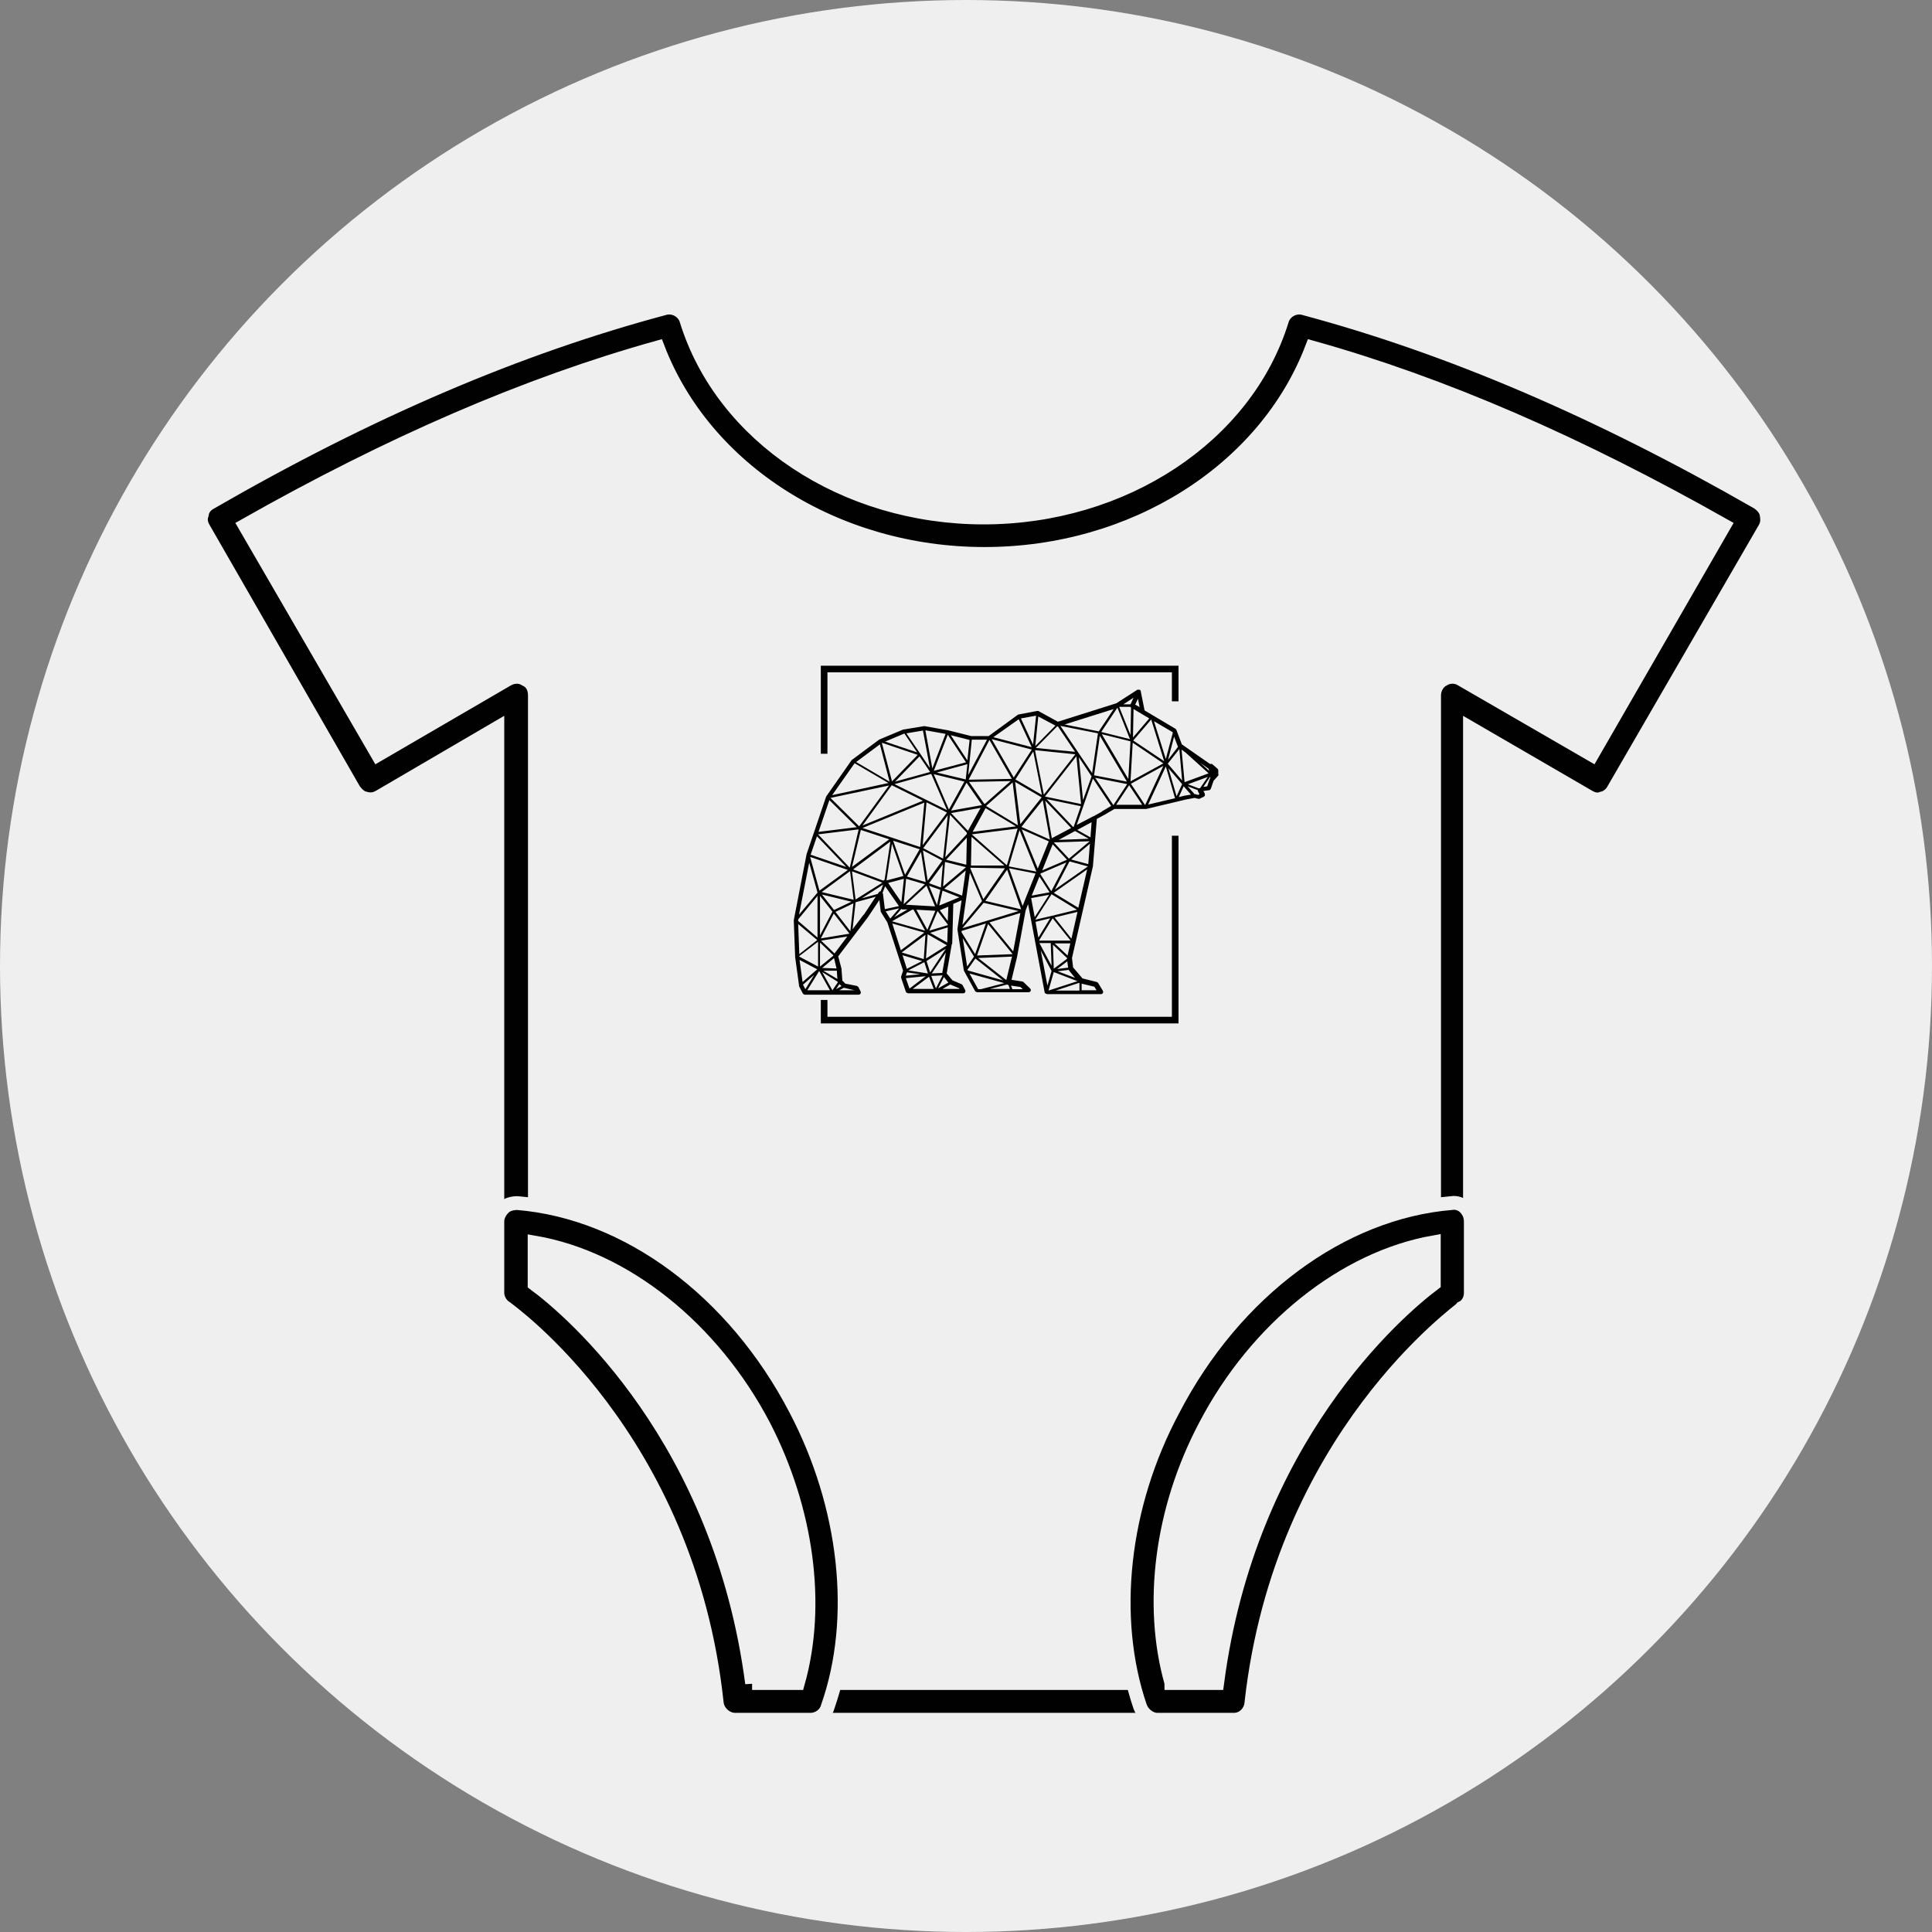 <?xml version="1.0" encoding="UTF-8"?>
<svg xmlns="http://www.w3.org/2000/svg" viewBox="0 0 70 70">
  <rect x="0" y="0" width="70" height="70" fill="#808080" stroke="none"/>
  <defs>
    <style>
      .cls-1 {
        fill: #efefef;
      }

      .cls-2 {
        fill: #000100;
      }

      .cls-3 {
        fill: #010101;
        fill-rule: evenodd;
        stroke: #efefef;
        stroke-miterlimit: 10;
        stroke-width: .5px;
      }
    </style>
  </defs>
  <g id="Kreis">
    <circle class="cls-1" cx="35" cy="35" r="35"/>
  </g>
  <g id="Baby_Body">
    <g id="_478050512">
      <path class="cls-3" d="M44.7,62.31h-18.06c-.33,0-.63-.27-.67-.6-1.03-9.68-7.58-14.27-7.65-14.33-.17-.1-.3-.33-.3-.53v-20.48l-4.26,2.49c-.17.1-.33.13-.53.07-.17-.03-.3-.17-.4-.3l-5.45-9.48c-.1-.17-.13-.33-.07-.5.03-.2.13-.33.3-.43,5.82-3.36,11.21-5.65,16.46-7.05.33-.1.7.1.8.43,1.3,4.22,5.72,7.15,10.77,7.15s9.51-2.93,10.81-7.15c.1-.33.47-.53.8-.43,5.22,1.4,10.61,3.69,16.46,7.05.13.1.27.23.3.43.03.17.03.33-.07.5l-5.49,9.48c-.07.13-.23.27-.4.3-.17.07-.33.03-.5-.07l-4.29-2.49v20.48c0,.2-.1.43-.3.53-.03.07-6.58,4.66-7.65,14.33-.03.33-.3.6-.63.6ZM27.25,60.98h16.86c1.16-8.85,6.52-13.47,7.85-14.47v-21.32c0-.23.13-.47.33-.57.2-.13.47-.13.67,0l4.72,2.73,4.79-8.31c-5.29-2.99-10.18-5.12-14.93-6.45-1.7,4.46-6.48,7.48-11.87,7.48s-10.14-3.03-11.84-7.48c-4.76,1.33-9.68,3.46-14.96,6.45l4.82,8.31,4.69-2.73c.23-.13.47-.13.67,0,.23.1.33.33.33.57v21.32c1.36,1,6.72,5.62,7.88,14.47Z"/>
      <path class="cls-3" d="M29.37,62.31h-2.73c-.33,0-.63-.27-.67-.6-1.03-9.68-7.58-14.27-7.65-14.33-.17-.1-.3-.33-.3-.53v-2.59c0-.2.1-.37.23-.5s.33-.17.5-.17c3.99.33,7.85,3.19,10.08,7.48,1.83,3.49,2.29,7.55,1.16,10.77-.07.27-.33.47-.63.47ZM27.25,60.98h1.66c.8-2.83.33-6.28-1.23-9.31-1.86-3.56-5.05-6.09-8.31-6.65v1.5c1.36,1,6.72,5.62,7.88,14.47Z"/>
      <path class="cls-3" d="M44.7,62.31h-2.76c-.27,0-.53-.2-.63-.47-1.1-3.23-.67-7.28,1.2-10.77,2.23-4.29,6.09-7.15,10.08-7.48.17-.03.37.03.5.17s.2.3.2.5v2.59c0,.2-.1.43-.3.53-.03.07-6.58,4.66-7.65,14.33-.03.33-.3.6-.63.6ZM42.44,60.98h1.66c1.16-8.85,6.52-13.47,7.85-14.47v-1.5c-3.23.57-6.42,3.09-8.28,6.65-1.6,3.03-2.03,6.48-1.23,9.31Z"/>
    </g>
    <g>
      <path class="cls-2" d="M41.23,25.32l-.1.21.16.09-.06-.31ZM42.92,28.34l.87-.32-.83-.75-.15-.11.11,1.18ZM43.79,27.85s-.02,0-.02-.01l-.28-.2.32.29-.02-.08ZM42.89,28.48l-.18.4.2-.05s0,0,0,0h0s.24-.04.24-.04l-.27-.31ZM43,28.4l.42.16s0,0,.01,0c0,0,.02,0,.03,0h0s.02,0,.02,0l.28-.41-.76.28ZM43.74,28.49l.09-.26s.01-.02.02-.03h0s0-.06,0-.06l-.25.37.15-.02ZM43.26,28.77h0s.02,0,.03,0h0l.12.03.05-.02-.06-.12s0-.02,0-.03l-.37-.14.24.27ZM42.33,27.82l.3,1.03.2-.44-.5-.58ZM42.32,27.53l.36-.47h0s0,0,0,0l-.14-.37-.22.84ZM41.71,26.07l-.65.76,1.12.75-.47-1.51h0ZM40.97,28.39l.52.78.66-1.42-1.18.65ZM42.49,26.56v-.03s-.68-.4-.68-.4l.43,1.37.25-.94ZM42.57,28.91l-.33-1.14-.64,1.38.98-.23ZM41.64,26.03l-.57-.34-.02,1.03.59-.69ZM38.58,26.25l1.23.25.54-.81-1.78.56ZM42.15,27.66l-1.11-.75-.08,1.4,1.19-.65ZM41.39,29.17l-.48-.72-.47.71h.95ZM40.34,29.17s0,0,0,0l.5-.76-1.16-.23.66.99ZM39.85,26.66l-.21,1.43,1.19.23-.98-1.66ZM40.88,28.24l.08-1.38-1.04-.26.97,1.64ZM40.98,25.64s-.02-.02-.03-.03h-.38s-.02,0-.02,0l.41,1.02.02-.99ZM40.48,25.65l-.58.87,1.04.26-.45-1.13h0ZM41.07,25.28l-.37.24h.26s.11-.24.11-.24ZM37.62,25.95l-.11,1.08.73-.74-.62-.33ZM39.17,29.13l-.17-1.73-1.14,1.46,1.3.27ZM37.5,27.18l.32,1.61,1.14-1.46-1.46-.15ZM38.33,26.32s-.02,0-.03,0l-.77.78,1.42.14-.62-.92ZM39.57,28.01l.21-1.44-1.36-.27.65.97s0,0,0,0l.5.74ZM37.54,25.93l-.55.1.44.95.11-1.06ZM36.91,26.06l-.92.65,1.39.36-.47-1.01ZM37.43,27.24l-.64,1,.96.56-.31-1.56ZM37.92,28.95l.96,1.01h.02s.26-.75.26-.75l-1.25-.26ZM39.09,27.45l.15,1.54.31-.86-.45-.68ZM35.08,28.25l1.58-.03-.81-1.41-.76,1.45ZM37.39,27.16l-1.46-.38.8,1.39.66-1.02ZM37.18,29.74l-.17.22,1.03.46-.26-1.43-.6.75ZM36.78,28.33l.19,1.53.77-.97-.96-.56ZM38.81,30l-.94-.99.24,1.36.7-.37ZM33.53,26.47l.25,1.37.48-1.25-.73-.13ZM33.83,27.93l1.17-.31-.66-1-.51,1.32ZM35.75,26.8h-.54s-.13,1.28-.13,1.28l.68-1.28ZM34.45,26.64l.6.91.08-.74-.67-.17ZM38.32,35.19l.63.24-.22-.27s0-.01-.01-.02l-.39.05ZM39.73,35.88l-.08-.13-.46-.11v.24s.54,0,.54,0ZM39.1,35.61l-.85.28h.86s0-.27,0-.27c0,0,0,0-.01,0ZM39.92,29.4h0s.34-.2.34-.2l-.66-.99-.59,1.68.59-.31s0,0,.01,0l.31-.17ZM39.41,31.39l-.66-.18-.53,1.02,1.2-.84ZM38.63,31.25l-.93.4v.03s.39.61.39.61l.54-1.03ZM37.38,32.45l.65-.12-.37-.57-.28.69ZM38.18,30.52l.55.59.75-.63-1.29.04h0ZM39.55,29.79l-.52.28.48.27.04-.54ZM39.43,31.31l.06-.74-.68.57.62.17ZM37.75,31.54l.91-.39-.52-.56-.38.95ZM38.35,30.43l1.1-.04-.5-.28-.59.32ZM38.19,35.09l.47-.35s0-.02,0-.03l-.51-.48.03.86ZM38.7,35.06l-.03-.23-.37.28.4-.05ZM37.65,34.08h0s.46,0,.46,0c0,0,0,0,0,0h.68s-.65-.81-.65-.81l-.49.8ZM38.68,34.62l.1-.44h-.57s.47.44.47.44ZM37.52,33.32l.6-.14s0,0,0,0l.9-.22-.92-.56-.59.92ZM38.82,34.01l.22-.97-.83.2.61.77ZM37.63,33.96l.42-.69-.53.13.1.56ZM37.36,32.54l.13.69.52-.81-.65.12ZM39.39,31.5l-1.21.85.89.54.32-1.39ZM38.07,34.17h-.41s.44.82.44.82l-.03-.82ZM37.99,35.89l1.05-.34-.86-.33-.19.67h0ZM37.95,35.71l.15-.53-.39-.74.24,1.27ZM37,32.95h0s-.51-1.44-.51-1.44l-.79,1.13,1.31.31ZM35.16,31.47l.47,1.11.78-1.12-1.25-.02v.03ZM34.87,33.51l.71-.86-.44-1.03-.27,1.89ZM35.17,31.36h1.22s-1.19-1.04-1.19-1.04l-.02,1.04ZM35.24,30.14l1.57-.2-1.1-.66-.47.86ZM36.7,28.34l-.96.85s0,.01,0,.02l1.14.69-.19-1.55ZM37.05,32.83l.14-.36h0s.33-.82.33-.82l-.96-.19.49,1.36ZM35.21,30.23l1.27,1.12.39-1.33-1.66.21ZM37.99,30.48l-.97-.43.58,1.42.4-.99ZM36.55,31.39l1,.19-.61-1.5-.39,1.31ZM33.25,27.35l-1.3-.44h0s.37,1.4.37,1.4l.93-.96ZM31.02,27.61l1.21.71-.35-1.35-.86.64ZM32.76,26.58l-.69.29,1.16.39-.46-.68ZM33.69,27.81l-.25-1.34-.6.1.51.75s0,0,0,0l.33.49ZM33.32,27.4l-.89.92,1.27-.35-.38-.56ZM35.04,27.69l-1.1.3,1.05.25.06-.55ZM35.69,29.12l.93-.82-1.51.03.55.79s.02,0,.03,0ZM34.46,29.37l1.12-.2h0s-.56-.81-.56-.81l-.56,1.01ZM34.48,34.22s0,.01,0,.02l-.18,1.03.21.25.33.14s.03.02.04.04l.09.17s.01.03.01.04c0,.05-.04.08-.08.08h-2s-.07-.02-.08-.06l-.17-.5h0s0-.03,0-.05l.07-.21-.57-1.75-.23-.37h0s-.01-.02-.01-.03l-.05-.41-.42.63s0,0,0,0l-1.07,1.41.12.45s0,.01,0,.02l.03.41.11.11.41.08h0s.04.02.06.04l.08.16s.01.03.01.04c0,.05-.04.08-.08.08h-1.95s-.06-.02-.07-.04l-.14-.27h0s0-.02,0-.03l-.14-1.02s0,0,0,0l-.05-1.32s0-.02,0-.02l.46-2.37h0s0,0,0-.01l.71-2.09h0s0-.01.01-.02l.91-1.3s.01-.02.02-.02l.98-.73s.01,0,.02-.01l.86-.36h0s.01,0,.02,0l.72-.12s.02,0,.03,0l.85.15h0s0,0,0,0l.84.21h.63s1.04-.76,1.04-.76c0,0,.02-.01.03-.02l.68-.13h0s.04,0,.05,0l.71.39,2.12-.67.76-.49s.09-.01.11.02c0,.01.01.02.01.03l.14.7,1.11.66s.03.02.04.04l.2.53,1.02.71h.07s.03.02.04.03l.16.14s.03.03.03.06v.14s.01,0,.01,0c0,.02,0,.04-.02.06l-.16.18-.1.29h0s-.03.05-.06.05l-.21.03.05.09s0,0,0,.01c.02.04,0,.09-.04.11l-.15.07s-.03.01-.05,0l-.13-.03-.32.06h0s-1.43.34-1.43.34c0,0-.01,0-.02,0h-1.13s-.36.21-.36.21h0s0,0,0,0l-.28.15-.14,1.7h0s0,0,0,.01l-.76,3.33.04.34.34.4.52.13h0s.04.02.05.04l.17.28s.01.03.01.04c0,.05-.04.08-.08.08h-1.95s-.08-.02-.09-.06l-.6-3.2-.09.23-.31,1.68h0s0,0,0,0l-.2.83.38.06s.03,0,.05.02l.24.23s.03.04.03.06c0,.05-.04.08-.08.08h-1.87s-.06-.02-.07-.04l-.4-.73s0-.02-.01-.03l-.23-1.47h0s0-.02,0-.02l.15-1.04-.3.13-.04,1.45ZM35.04,35.02l.25-.36-.41-.67.16,1.02ZM34.84,33.72v.06s.49.79.49.79l.39-1.11-.88.27ZM36.91,33.01l-1.27-.3-.77.92.89-.27s0,0,0,0l1.14-.35ZM36.97,33.08l-1.12.34.86,1.05.26-1.39ZM35.4,34.62l1.29-.05-.89-1.09-.4,1.14ZM36.67,34.68v-.02s-1.23.05-1.23.05l1.02.8.2-.83ZM35.06,35.14h0s0,.02,0,.02l1.28.36-1-.79-.29.41ZM35.12,35.26l.32.58h.1l.85-.22-1.27-.35ZM37.05,35.83l-.08-.07-.34-.05.05.13h.37ZM36.59,35.83l-.05-.14h-.01s-.03-.01-.04-.02l-.62.16h.73ZM33.91,35.81l.24-.47h0s-.41.02-.41.02l.17.45ZM34.27,34.51l-.51.76.38-.02.13-.74ZM34.26,34.38l-.69.44.13.41.56-.84ZM32.91,35.16l.71.11-.13-.41-.58.3ZM34.2,35.4l-.21.41.37-.21-.16-.2ZM34.76,35.83v-.02s-.33-.14-.33-.14h0s-.28.16-.28.16h.62ZM33.83,35.83l-.17-.44-.59.44h.76ZM33.47,34.75l.06-.88-.86.64.8.24ZM32.86,35.23l-.04.12.52-.05-.48-.07ZM32.95,35.82l.59-.45-.72.07.13.37ZM34.31,34.25h0s-.7-.4-.7-.4l-.06.88.76-.48ZM32.86,35.1l.55-.28-.71-.21.16.5ZM34.32,34.15l.02-.55-.64.2.62.35ZM34.36,32.85l-.31.13.29.39.02-.52ZM33.67,33.72l.67-.2v-.02s-.37-.49-.37-.49l-.3.71ZM33.05,32.96l-.73.42,1.2.34-.42-.76h-.05ZM32.64,34.43l.85-.64-1.16-.33.31.97ZM33.89,33l-.69-.04.4.73.29-.69ZM32.9,32.95h-.22s-.01-.01-.02-.02l-.26.3.5-.29ZM32.25,33.29l.33-.38-.49.11.17.27ZM32.83,31.84l-.09.92.77-.72-.68-.2ZM33.88,32.84l-.31-.75-.75.69,1.06.06ZM33.66,32.09l.29.7.12-.55-.42-.15ZM34.09,32.16l.07-.84-.5.68.44.16ZM33.54,31.96l-.17-1.09-.51.89.68.2ZM30.79,31.43l.32-1.38-1.47.18,1.14,1.2ZM34.03,32.81l.73-.3-.61-.24-.12.54ZM34.17,32.12l.83-.7-.76-.19-.07.89ZM33.61,31.91l.53-.73-.7-.37.17,1.09ZM32.8,31.68l.52-.91-.96-.31.43,1.23ZM32.22,30.41l-1.03-.34-.32,1.34,1.35-1ZM29.38,30.97l1.28.44-1.06-1.11-.23.67ZM34.99,31.54l-.78.66.65.25.13-.91ZM35.01,31.34l.02-.99-.75.8.73.18ZM34.17,31.11l.17-1.57-.89,1.19.72.38ZM32.32,30.35h0s1.02.34,1.02.34l.15-1.61-2.24.92,1.07.35ZM35.53,29.27l-1.07.19.61.64.46-.83ZM34.25,31.06l.78-.84v-.03s0-.02,0-.02l-.61-.65-.17,1.53ZM31.13,29.94l1.08-1.48-2.12.45,1.04,1.03ZM34.95,28.32l-1.12-.27.55,1.28.56-1.01ZM33.43,30.62l.88-1.18-.74-.37-.14,1.54ZM33.44,29.01l-1.13-.56-1.06,1.46,2.19-.9ZM29.66,30.14l1.38-.17-.99-.98-.39,1.14ZM30.96,27.66l-.81,1.15,2.04-.44-1.23-.72ZM32.41,28.41l1.9.94-.57-1.31-1.33.37ZM31.8,32.39l.04-.06s.04-.04.07-.04l.09-.24-.78.5.58-.16ZM32.32,30.56l-.2,1.34s0,0,0,0h0s.61-.16.61-.16l-.42-1.19ZM32.66,32.68l.09-.84-.57.15.48.7ZM31.99,32.37h0s.07.57.07.57l.51-.11-.5-.72-.09.23s0,.02,0,.03ZM31,32.59l.97-.61-1.1-.41.13,1.03ZM29.36,31.05v.02s.33,1.2.33,1.2l1.03-.75-1.36-.47ZM32.02,31.89s.02-.01.03-.01l.21-1.39-1.35,1.01,1.1.41s0,0,.01-.01ZM31.3,33.14l.43-.65-.73.2-.11.98.4-.53ZM28.91,33.36h0s.71.61.71.61v-1.51s-.7.85-.7.85v.05ZM30.22,32.97l.63-.3-1.07-.26.44.56ZM29.32,31.25l-.37,1.89.67-.8-.3-1.08ZM30.79,31.57l-1.02.75,1.16.28-.13-1.03ZM30.19,34.61l-.48-.46v.87s.48-.39.48-.39c0,0,0,0,0-.01ZM30.78,33.83l-.57-.73-.47.9,1.03-.17h0ZM29.08,35.58l.53-.46-.64-.34.11.81ZM28.92,33.48l.04,1.09.65-.51-.69-.58ZM29.71,32.46v1.43s.45-.86.45-.86l-.45-.57ZM30.92,32.73l-.65.31.54.7.11-1.01ZM30.24,34.54l.46-.61-.95.15.48.46ZM28.96,34.66h0s0,0,0,0l.68.36v-.9s-.68.52-.68.52ZM30.07,35.88l-.39-.7-.43.7h.82ZM29.09,35.67l.09.17.32-.52-.41.36ZM30.32,35.17h-.49s.51.3.51.3l-.02-.3ZM30.41,35.66l-.12.18.2-.11-.07-.07ZM30.97,35.88h0s-.39-.09-.39-.09c0,0,0,0-.01,0l-.16.09h.57ZM30.16,35.88h0l.19-.28s0-.02,0-.03h0s-.56-.35-.56-.35l.37.66ZM30.21,34.72l-.42.35.52.02-.09-.37ZM42.31,27.67l.52.61-.1-1.14-.42.53Z"/>
      <polygon class="cls-2" points="29.98 27.31 29.74 27.31 29.74 24.12 42.7 24.12 42.7 25.41 42.46 25.41 42.46 24.36 29.98 24.36 29.98 27.31"/>
      <polygon class="cls-2" points="42.7 37.08 29.74 37.08 29.74 36.23 29.98 36.23 29.98 36.84 42.46 36.84 42.46 30.28 42.7 30.28 42.7 37.08"/>
    </g>
  </g>
</svg>